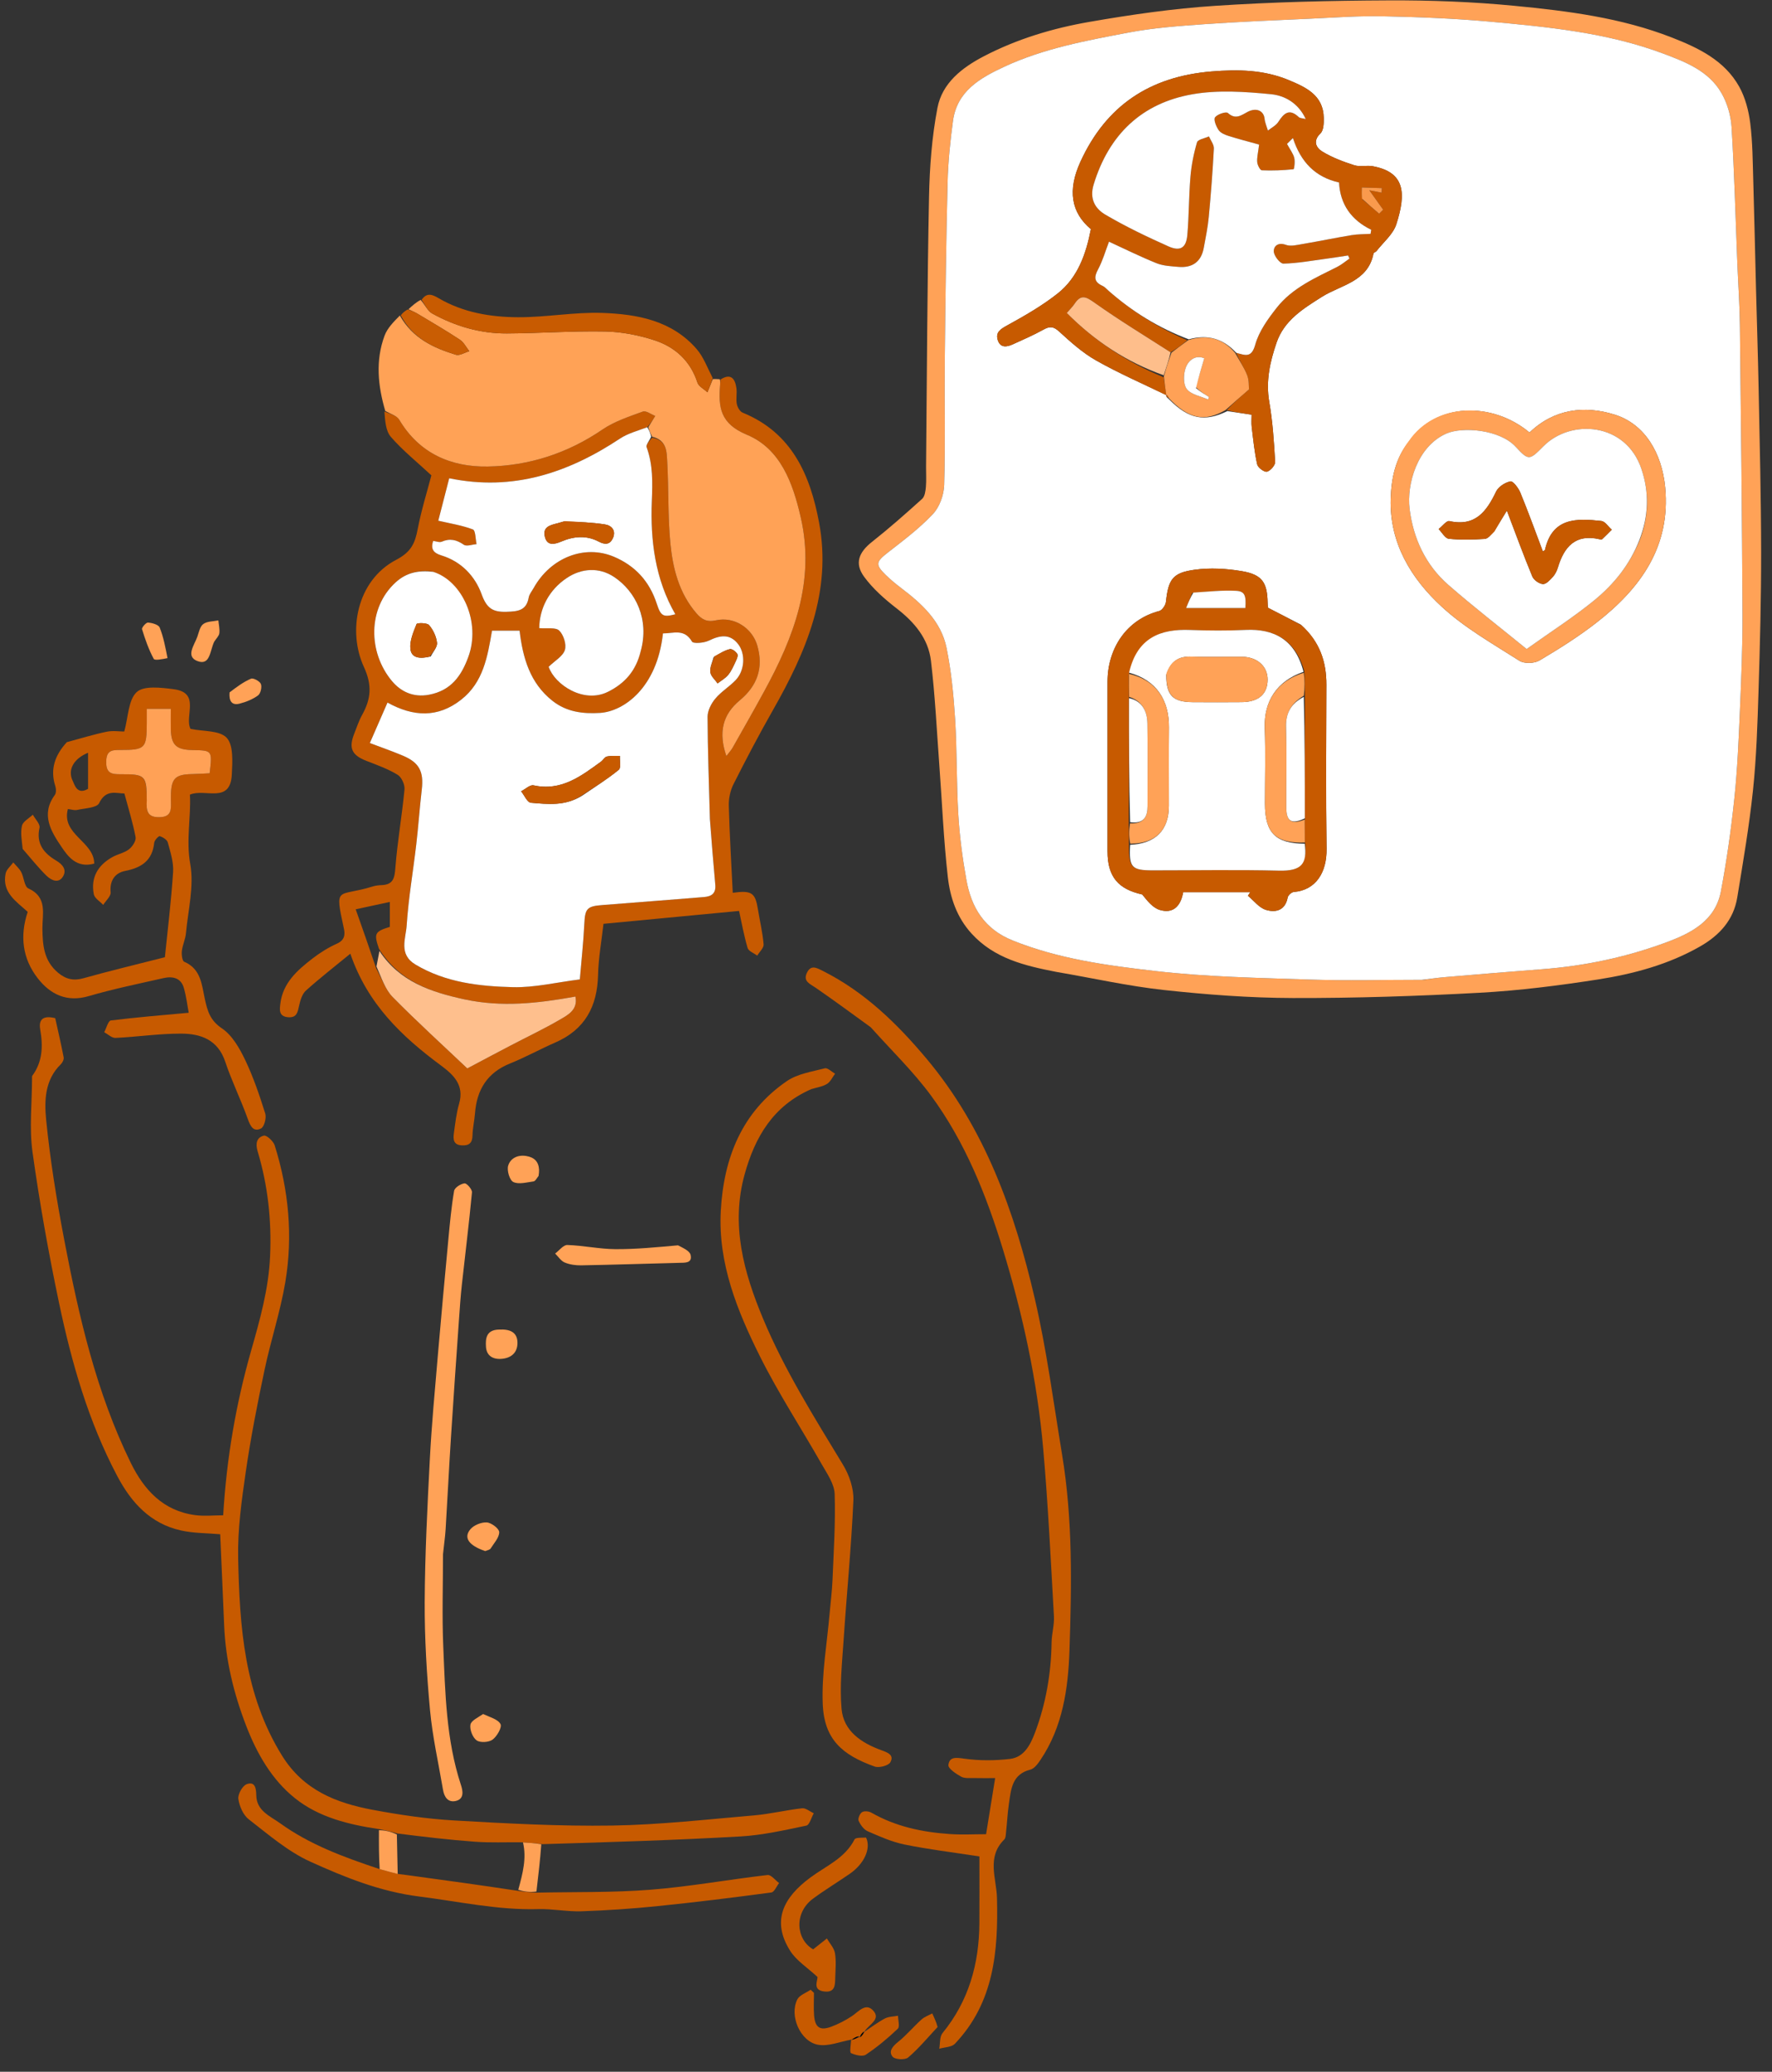 <?xml version="1.0" encoding="UTF-8"?> <svg xmlns="http://www.w3.org/2000/svg" xmlns:xlink="http://www.w3.org/1999/xlink" width="83px" height="97px" viewBox="0 0 83 97" version="1.1"><rect x="0" y="0" width="83" height="97" fill="#333333" stroke="none"/><title>prendre-soin-de-moi-et-de-ma-sante-2</title><g id="Page-1" stroke="none" stroke-width="1" fill="none" fill-rule="evenodd"><g id="prendre-soin-de-moi-et-de-ma-sante-2" transform="translate(0.233, 0.017)" fill-rule="nonzero"><path d="M33.514,17.752 C33.998,17.445 34.196,17.706 34.26,18.152 C34.295,18.397 34.234,18.657 34.28,18.899 C34.308,19.049 34.424,19.251 34.552,19.303 C36.864,20.247 37.715,22.217 38.133,24.452 C38.739,27.691 37.523,30.5 35.974,33.225 C35.325,34.365 34.714,35.528 34.123,36.699 C33.973,36.997 33.895,37.368 33.904,37.703 C33.94,39.061 34.023,40.418 34.089,41.783 C34.981,41.659 35.143,41.781 35.269,42.562 C35.357,43.107 35.488,43.648 35.534,44.197 C35.548,44.363 35.341,44.548 35.235,44.725 C35.08,44.607 34.829,44.518 34.785,44.367 C34.614,43.79 34.508,43.193 34.385,42.633 C32.225,42.838 30.162,43.034 28.034,43.236 C27.943,44.05 27.798,44.838 27.78,45.629 C27.745,47.104 27.167,48.186 25.779,48.792 C25.065,49.104 24.381,49.484 23.659,49.774 C22.593,50.203 22.102,50.997 22.016,52.102 C21.99,52.449 21.907,52.794 21.899,53.141 C21.892,53.494 21.745,53.623 21.404,53.609 C20.998,53.592 20.989,53.318 21.027,53.039 C21.09,52.574 21.144,52.102 21.273,51.653 C21.523,50.787 21.01,50.304 20.422,49.869 C18.598,48.519 16.985,46.999 16.177,44.635 C15.44,45.239 14.745,45.778 14.093,46.365 C13.917,46.524 13.833,46.82 13.777,47.069 C13.709,47.371 13.676,47.639 13.265,47.609 C12.806,47.574 12.867,47.234 12.9,46.964 C13.019,46.001 13.693,45.409 14.399,44.864 C14.753,44.59 15.143,44.348 15.55,44.164 C15.904,44.004 15.94,43.756 15.875,43.458 C15.426,41.396 15.579,42.003 17.218,41.489 C17.354,41.446 17.501,41.429 17.643,41.424 C18.19,41.403 18.25,41.09 18.287,40.605 C18.382,39.38 18.598,38.166 18.714,36.942 C18.735,36.719 18.575,36.369 18.39,36.257 C17.939,35.983 17.431,35.801 16.935,35.609 C16.241,35.34 16.086,35.011 16.367,34.313 C16.481,34.028 16.575,33.73 16.724,33.464 C17.138,32.719 17.214,32.081 16.81,31.205 C16.047,29.548 16.466,27.166 18.322,26.195 C19.024,25.828 19.203,25.423 19.33,24.764 C19.502,23.866 19.778,22.987 19.973,22.238 C19.297,21.61 18.629,21.075 18.076,20.439 C17.827,20.153 17.807,19.668 17.772,19.251 C18.068,19.364 18.357,19.449 18.47,19.639 C19.41,21.22 20.904,21.855 22.613,21.826 C24.541,21.793 26.353,21.209 27.983,20.096 C28.546,19.712 29.229,19.49 29.878,19.252 C30.027,19.198 30.263,19.382 30.459,19.457 C30.35,19.634 30.241,19.811 30.082,19.986 C29.625,20.157 29.177,20.273 28.813,20.514 C26.387,22.119 23.8,22.995 20.808,22.375 C20.632,23.056 20.456,23.74 20.296,24.362 C20.863,24.495 21.412,24.579 21.918,24.772 C22.044,24.82 22.036,25.221 22.089,25.46 C21.886,25.475 21.623,25.578 21.493,25.488 C21.153,25.253 20.843,25.179 20.458,25.345 C20.35,25.391 20.194,25.324 20.058,25.309 C19.926,25.685 20.069,25.875 20.44,25.987 C21.374,26.271 22.02,26.959 22.328,27.812 C22.567,28.472 22.856,28.649 23.502,28.627 C24.029,28.61 24.426,28.57 24.532,27.957 C24.559,27.803 24.679,27.665 24.759,27.521 C25.555,26.088 27.146,25.468 28.522,26.049 C29.529,26.475 30.191,27.21 30.529,28.248 C30.72,28.834 30.829,28.892 31.4,28.743 C30.45,27.096 30.226,25.28 30.298,23.445 C30.333,22.571 30.356,21.745 30.053,20.917 C30.013,20.808 30.189,20.621 30.313,20.474 C31.01,20.594 30.993,21.142 31.019,21.594 C31.091,22.868 31.046,24.152 31.167,25.42 C31.281,26.6 31.574,27.756 32.388,28.698 C32.633,28.981 32.872,29.124 33.302,29.027 C34.165,28.834 35.01,29.4 35.241,30.217 C35.535,31.253 35.238,32.092 34.42,32.77 C33.619,33.434 33.407,34.264 33.789,35.382 C33.907,35.225 34.015,35.111 34.089,34.979 C34.582,34.11 35.076,33.241 35.555,32.364 C36.945,29.821 37.958,27.203 37.276,24.215 C36.907,22.596 36.325,20.992 34.75,20.337 C33.492,19.814 33.413,19.046 33.496,18.002 C33.503,17.919 33.508,17.835 33.514,17.752 M17.519,44.407 C17.273,43.692 17.317,43.597 18.027,43.379 C18.027,43.014 18.027,42.634 18.027,42.211 C17.517,42.321 17.027,42.428 16.428,42.557 C16.756,43.484 17.064,44.357 17.388,45.323 C17.639,45.774 17.807,46.306 18.156,46.661 C19.303,47.826 20.516,48.927 21.654,50.006 C22.407,49.608 23.046,49.267 23.688,48.932 C24.458,48.529 25.246,48.158 25.996,47.72 C26.377,47.498 26.845,47.258 26.72,46.641 C24.966,46.96 23.263,47.15 21.519,46.772 C19.936,46.428 18.483,45.938 17.519,44.407 M33.017,38.268 C32.976,36.692 32.915,35.117 32.91,33.541 C32.909,33.255 33.081,32.922 33.272,32.693 C33.545,32.364 33.933,32.134 34.23,31.821 C34.65,31.378 34.698,30.597 34.339,30.137 C33.948,29.638 33.485,29.727 32.969,29.977 C32.739,30.089 32.241,30.13 32.178,30.021 C31.817,29.399 31.301,29.644 30.819,29.639 C30.545,32.192 28.98,33.291 27.874,33.361 C27.07,33.411 26.314,33.319 25.655,32.804 C24.588,31.97 24.255,30.782 24.104,29.511 C23.649,29.511 23.24,29.511 22.813,29.511 C22.603,30.723 22.41,31.921 21.373,32.739 C20.27,33.608 19.117,33.542 17.917,32.877 C17.631,33.532 17.365,34.142 17.09,34.772 C17.666,34.991 18.168,35.164 18.655,35.371 C19.41,35.692 19.62,36.114 19.523,36.949 C19.424,37.807 19.364,38.669 19.264,39.526 C19.117,40.791 18.897,42.049 18.815,43.317 C18.775,43.93 18.423,44.666 19.235,45.148 C20.649,45.988 22.223,46.163 23.796,46.202 C24.807,46.226 25.824,45.977 26.926,45.839 C27,44.955 27.094,44.101 27.136,43.244 C27.171,42.52 27.259,42.411 27.995,42.356 C29.577,42.238 31.157,42.105 32.738,41.983 C33.104,41.954 33.307,41.808 33.27,41.403 C33.178,40.398 33.101,39.392 33.017,38.268 M29.789,30.412 C30.193,28.975 29.539,27.673 28.539,27.002 C27.822,26.521 26.997,26.592 26.323,27.04 C25.469,27.607 25.038,28.482 25.024,29.392 C25.387,29.425 25.793,29.344 25.961,29.507 C26.165,29.707 26.308,30.154 26.225,30.416 C26.133,30.709 25.76,30.915 25.465,31.202 C25.757,32.049 27.112,32.935 28.238,32.376 C29.047,31.975 29.558,31.383 29.789,30.412 M20.007,26.74 C19.366,26.675 18.803,26.788 18.295,27.253 C16.981,28.457 17.005,30.532 18.127,31.871 C18.537,32.36 19.119,32.65 19.863,32.51 C20.895,32.315 21.378,31.63 21.704,30.737 C22.297,29.119 21.433,27.191 20.007,26.74 Z" id="Shape" fill="#C75A01"></path><path d="M33.481,17.738 C33.508,17.835 33.503,17.919 33.496,18.002 C33.413,19.046 33.492,19.814 34.75,20.337 C36.325,20.992 36.907,22.596 37.276,24.215 C37.958,27.203 36.945,29.821 35.555,32.364 C35.076,33.241 34.582,34.11 34.089,34.979 C34.015,35.111 33.907,35.225 33.789,35.382 C33.407,34.264 33.619,33.434 34.42,32.77 C35.238,32.092 35.535,31.253 35.241,30.217 C35.01,29.4 34.165,28.834 33.302,29.027 C32.872,29.124 32.633,28.981 32.388,28.698 C31.574,27.756 31.281,26.6 31.167,25.42 C31.046,24.152 31.091,22.868 31.019,21.594 C30.993,21.142 31.01,20.594 30.314,20.431 C30.222,20.252 30.176,20.12 30.131,19.989 C30.241,19.811 30.35,19.634 30.459,19.457 C30.263,19.382 30.027,19.198 29.878,19.252 C29.229,19.49 28.546,19.712 27.983,20.096 C26.353,21.209 24.541,21.793 22.613,21.826 C20.904,21.855 19.41,21.22 18.47,19.639 C18.357,19.449 18.068,19.364 17.813,19.225 C17.467,18.045 17.348,16.861 17.78,15.699 C17.911,15.346 18.202,15.053 18.496,14.756 C19.102,15.83 20.077,16.271 21.118,16.592 C21.295,16.646 21.537,16.488 21.749,16.427 C21.605,16.245 21.494,16.012 21.31,15.89 C20.664,15.464 19.994,15.074 19.33,14.676 C19.193,14.594 19.043,14.534 18.899,14.463 C19.072,14.303 19.245,14.143 19.472,14.025 C19.683,14.268 19.8,14.544 20.006,14.658 C21.093,15.26 22.269,15.602 23.515,15.595 C25.048,15.587 26.582,15.472 28.113,15.503 C28.887,15.519 29.684,15.673 30.422,15.914 C31.384,16.228 32.103,16.874 32.434,17.893 C32.494,18.076 32.742,18.199 32.903,18.35 C32.987,18.144 33.071,17.938 33.155,17.731 C33.253,17.729 33.35,17.727 33.481,17.738 Z" id="Path" fill="#FFA256"></path><path d="M49.246,45.487 C47.747,45.196 46.339,44.856 45.278,43.696 C44.581,42.933 44.272,42.009 44.163,41.048 C43.966,39.314 43.895,37.566 43.766,35.824 C43.645,34.186 43.567,32.541 43.371,30.911 C43.246,29.875 42.595,29.11 41.767,28.47 C41.208,28.037 40.654,27.551 40.241,26.985 C39.781,26.356 39.997,25.839 40.61,25.354 C41.419,24.715 42.194,24.031 42.96,23.339 C43.085,23.226 43.118,22.977 43.135,22.785 C43.163,22.475 43.14,22.161 43.143,21.849 C43.184,17.63 43.198,13.41 43.283,9.192 C43.311,7.802 43.416,6.395 43.677,5.033 C43.899,3.871 44.825,3.151 45.849,2.618 C47.406,1.807 49.08,1.305 50.793,1.008 C52.741,0.669 54.709,0.386 56.68,0.256 C59.384,0.078 62.099,0.012 64.81,0.001 C66.77,-0.008 68.739,0.066 70.69,0.254 C73.195,0.495 75.703,0.813 78.074,1.739 C79.321,2.225 80.54,2.809 81.228,4.036 C81.514,4.547 81.674,5.164 81.748,5.751 C81.861,6.65 81.862,7.563 81.89,8.471 C81.94,10.149 81.974,11.827 82.018,13.505 C82.058,15.058 82.11,16.611 82.14,18.165 C82.19,20.717 82.255,23.27 82.258,25.823 C82.26,28.001 82.204,30.179 82.135,32.357 C82.087,33.902 82.037,35.451 81.876,36.987 C81.7,38.666 81.413,40.333 81.14,42 C80.967,43.057 80.31,43.775 79.397,44.296 C77.912,45.144 76.285,45.58 74.624,45.84 C72.788,46.126 70.935,46.362 69.081,46.463 C66.166,46.622 63.244,46.717 60.326,46.71 C58.312,46.705 56.29,46.553 54.286,46.335 C52.613,46.153 50.961,45.78 49.246,45.487 M66.433,45.858 C66.757,45.816 67.081,45.762 67.406,45.735 C68.941,45.606 70.476,45.477 72.011,45.36 C74.008,45.209 75.951,44.796 77.826,44.1 C78.995,43.666 80.114,43.089 80.374,41.714 C80.646,40.274 80.851,38.818 81.004,37.36 C81.147,36.01 81.203,34.649 81.262,33.291 C81.326,31.78 81.391,30.267 81.385,28.756 C81.364,24.244 81.314,19.733 81.263,15.221 C81.252,14.251 81.182,13.281 81.143,12.311 C81.058,10.183 81.003,8.054 80.873,5.929 C80.84,5.385 80.667,4.8 80.394,4.33 C79.799,3.302 78.714,2.882 77.673,2.492 C75.054,1.512 72.291,1.245 69.535,0.995 C67.872,0.845 66.198,0.78 64.528,0.745 C63.393,0.722 62.254,0.807 61.118,0.859 C59.469,0.935 57.819,0.999 56.173,1.116 C54.99,1.2 53.798,1.286 52.635,1.506 C50.65,1.883 48.651,2.248 46.797,3.112 C45.668,3.639 44.593,4.249 44.404,5.646 C44.275,6.6 44.176,7.565 44.152,8.527 C44.083,11.288 44.048,14.05 44.021,16.812 C44.002,18.77 44.05,20.729 43.993,22.686 C43.979,23.152 43.779,23.717 43.465,24.05 C42.833,24.722 42.081,25.287 41.348,25.857 C40.798,26.285 40.757,26.417 41.256,26.903 C41.475,27.116 41.712,27.314 41.956,27.499 C42.934,28.239 43.847,29.063 44.102,30.312 C44.325,31.41 44.435,32.537 44.505,33.657 C44.597,35.145 44.565,36.641 44.655,38.129 C44.716,39.145 44.85,40.163 45.03,41.166 C45.261,42.465 45.866,43.478 47.193,44.013 C49.351,44.883 51.631,45.188 53.898,45.448 C56.291,45.724 58.714,45.766 61.126,45.847 C62.853,45.904 64.583,45.858 66.433,45.858 Z" id="Shape" fill="#FFA257"></path><path d="M17.514,85.62 C16.103,85.411 14.702,85.071 13.583,84.175 C12.5,83.309 11.802,82.09 11.301,80.793 C10.715,79.277 10.332,77.711 10.266,76.077 C10.208,74.651 10.142,73.225 10.081,71.816 C9.473,71.762 8.843,71.772 8.244,71.639 C6.818,71.322 5.922,70.344 5.262,69.097 C3.909,66.541 3.122,63.789 2.532,60.984 C2.041,58.644 1.618,56.285 1.289,53.917 C1.133,52.789 1.266,51.621 1.268,50.471 C1.268,50.43 1.26,50.377 1.281,50.349 C1.764,49.687 1.787,48.957 1.65,48.183 C1.556,47.653 1.859,47.528 2.354,47.654 C2.488,48.26 2.631,48.872 2.749,49.488 C2.767,49.585 2.695,49.734 2.617,49.81 C1.865,50.537 1.84,51.518 1.928,52.404 C2.115,54.296 2.422,56.18 2.779,58.048 C3.462,61.625 4.274,65.171 5.891,68.471 C6.517,69.747 7.411,70.719 8.904,70.92 C9.335,70.978 9.78,70.929 10.221,70.929 C10.382,68.226 10.823,65.707 11.525,63.238 C11.94,61.778 12.351,60.338 12.418,58.795 C12.492,57.115 12.315,55.49 11.836,53.893 C11.723,53.514 11.792,53.238 12.125,53.153 C12.254,53.12 12.572,53.413 12.634,53.61 C13.29,55.703 13.494,57.852 13.131,60.013 C12.899,61.396 12.449,62.742 12.159,64.118 C11.825,65.697 11.513,67.283 11.281,68.879 C11.087,70.221 10.894,71.583 10.922,72.932 C10.989,76.14 11.203,79.323 12.979,82.184 C13.982,83.799 15.509,84.396 17.213,84.716 C18.48,84.954 19.766,85.143 21.051,85.217 C23.511,85.357 25.978,85.493 28.44,85.455 C30.661,85.421 32.879,85.167 35.096,84.978 C35.848,84.913 36.588,84.729 37.339,84.646 C37.51,84.627 37.701,84.797 37.883,84.881 C37.769,85.081 37.685,85.427 37.536,85.458 C36.515,85.67 35.486,85.906 34.45,85.965 C31.393,86.138 28.332,86.233 25.179,86.326 C24.812,86.277 24.538,86.261 24.206,86.24 C23.44,86.231 22.73,86.265 22.025,86.213 C20.818,86.125 19.615,85.983 18.381,85.826 C18.073,85.733 17.793,85.676 17.514,85.62 Z" id="Path" fill="#C75A00"></path><path d="M2.897,34.731 C3.548,34.557 4.148,34.37 4.759,34.243 C5.056,34.182 5.375,34.233 5.588,34.233 C5.777,33.553 5.774,32.752 6.171,32.386 C6.508,32.075 7.319,32.177 7.9,32.251 C9.184,32.415 8.389,33.521 8.692,34.11 C9.274,34.232 10.054,34.171 10.386,34.527 C10.709,34.875 10.653,35.653 10.626,36.235 C10.561,37.642 9.378,36.883 8.662,37.188 C8.721,38.246 8.474,39.302 8.678,40.435 C8.865,41.47 8.577,42.594 8.477,43.677 C8.451,43.958 8.317,44.228 8.285,44.509 C8.266,44.677 8.302,44.973 8.396,45.013 C9.183,45.344 9.22,46.104 9.36,46.749 C9.486,47.326 9.608,47.759 10.164,48.133 C10.641,48.453 10.983,49.054 11.245,49.599 C11.632,50.405 11.922,51.263 12.191,52.119 C12.255,52.322 12.143,52.744 11.991,52.819 C11.637,52.995 11.495,52.713 11.373,52.371 C11.05,51.467 10.62,50.6 10.316,49.69 C9.973,48.66 9.167,48.379 8.252,48.377 C7.227,48.374 6.202,48.529 5.175,48.578 C5.004,48.586 4.825,48.405 4.649,48.311 C4.751,48.12 4.834,47.777 4.959,47.761 C6.157,47.611 7.362,47.515 8.606,47.4 C8.545,47.08 8.497,46.64 8.373,46.223 C8.237,45.764 7.846,45.683 7.434,45.776 C6.261,46.042 5.079,46.283 3.925,46.62 C2.89,46.923 2.12,46.537 1.533,45.783 C0.821,44.868 0.687,43.806 1.065,42.677 C0.545,42.196 -0.153,41.778 0.03,40.88 C0.069,40.691 0.265,40.534 0.389,40.362 C0.515,40.511 0.671,40.645 0.76,40.813 C0.892,41.063 0.907,41.493 1.093,41.577 C2.007,41.99 1.747,42.781 1.754,43.457 C1.762,44.248 1.824,44.975 2.49,45.529 C2.858,45.834 3.214,45.915 3.684,45.782 C4.881,45.445 6.091,45.157 7.49,44.8 C7.614,43.57 7.785,42.192 7.875,40.808 C7.904,40.354 7.748,39.88 7.627,39.428 C7.593,39.299 7.396,39.178 7.249,39.132 C7.196,39.116 7.002,39.324 6.99,39.443 C6.902,40.274 6.401,40.609 5.628,40.76 C5.159,40.852 4.897,41.203 4.949,41.761 C4.966,41.945 4.724,42.153 4.601,42.35 C4.449,42.185 4.197,42.039 4.161,41.852 C4.013,41.093 4.329,40.502 5.039,40.107 C5.288,39.969 5.593,39.916 5.811,39.745 C5.972,39.62 6.149,39.347 6.118,39.177 C5.992,38.51 5.787,37.858 5.593,37.132 C5.226,37.139 4.736,36.912 4.41,37.587 C4.303,37.809 3.74,37.823 3.379,37.904 C3.251,37.933 3.105,37.88 2.947,37.861 C2.627,39.061 4.174,39.371 4.181,40.417 C3.356,40.642 2.955,40.089 2.646,39.632 C2.16,38.913 1.665,38.117 2.333,37.206 C2.404,37.11 2.399,36.915 2.358,36.789 C2.103,36.001 2.34,35.341 2.897,34.731 M6.642,37.53 C6.609,37.953 6.672,38.251 7.226,38.244 C7.809,38.238 7.783,37.88 7.774,37.49 C7.772,37.407 7.773,37.324 7.774,37.24 C7.781,36.434 7.971,36.24 8.755,36.226 C9.037,36.221 9.319,36.2 9.587,36.188 C9.714,35.118 9.714,35.118 8.788,35.101 C8.013,35.087 7.78,34.86 7.768,34.1 C7.764,33.795 7.768,33.489 7.768,33.17 C7.348,33.17 7.014,33.17 6.642,33.17 C6.642,33.439 6.642,33.646 6.642,33.852 C6.638,35.019 6.57,35.098 5.407,35.096 C5.014,35.096 4.751,35.108 4.742,35.641 C4.733,36.196 4.993,36.236 5.425,36.233 C6.581,36.226 6.639,36.296 6.642,37.53 M3.892,36.915 C3.892,36.364 3.892,35.814 3.892,35.227 C3.214,35.504 2.916,36.032 3.179,36.556 C3.26,36.718 3.375,37.219 3.892,36.915 Z" id="Shape" fill="#C75A00"></path><path d="M40.552,48.079 C39.672,47.44 38.831,46.822 37.973,46.229 C37.713,46.05 37.372,45.935 37.56,45.535 C37.748,45.133 38.022,45.297 38.321,45.448 C40.26,46.424 41.778,47.899 43.151,49.533 C45.899,52.803 47.291,56.712 48.236,60.784 C48.795,63.19 49.113,65.654 49.516,68.095 C50.019,71.138 49.963,74.213 49.86,77.274 C49.8,79.041 49.545,80.833 48.507,82.374 C48.384,82.558 48.216,82.79 48.027,82.837 C47.171,83.053 47.125,83.748 47.027,84.414 C46.961,84.861 46.939,85.315 46.89,85.764 C46.877,85.883 46.877,86.039 46.805,86.11 C45.969,86.932 46.442,87.931 46.465,88.842 C46.528,91.34 46.33,93.742 44.494,95.671 C44.339,95.834 44.01,95.831 43.761,95.904 C43.808,95.656 43.774,95.342 43.915,95.17 C45.144,93.669 45.629,91.928 45.641,90.026 C45.648,88.954 45.642,87.882 45.642,86.901 C44.347,86.701 43.23,86.567 42.132,86.342 C41.538,86.22 40.967,85.966 40.408,85.721 C40.225,85.641 40.07,85.422 39.984,85.23 C39.941,85.132 40.04,84.896 40.144,84.828 C40.245,84.762 40.462,84.782 40.58,84.85 C41.726,85.507 42.979,85.767 44.274,85.854 C44.833,85.891 45.396,85.86 45.955,85.86 C46.099,84.973 46.232,84.148 46.38,83.233 C46.045,83.233 45.722,83.239 45.399,83.231 C45.193,83.225 44.955,83.258 44.791,83.168 C44.55,83.035 44.172,82.785 44.19,82.623 C44.236,82.216 44.561,82.271 44.945,82.325 C45.645,82.422 46.375,82.418 47.077,82.335 C47.748,82.255 48.041,81.648 48.249,81.096 C48.758,79.743 49.001,78.332 49.023,76.882 C49.029,76.472 49.156,76.06 49.133,75.654 C48.985,73.038 48.86,70.419 48.63,67.809 C48.352,64.641 47.677,61.539 46.75,58.5 C45.97,55.944 44.977,53.459 43.384,51.29 C42.551,50.156 41.524,49.165 40.552,48.079 Z" id="Path" fill="#C75A00"></path><path d="M37.773,50.974 C35.981,51.752 35.129,53.222 34.647,54.96 C33.989,57.329 34.597,59.54 35.508,61.721 C36.517,64.136 37.903,66.335 39.252,68.561 C39.545,69.044 39.763,69.677 39.739,70.228 C39.644,72.409 39.427,74.584 39.282,76.763 C39.21,77.836 39.092,78.922 39.185,79.986 C39.276,81.033 40.11,81.583 41.038,81.923 C41.343,82.034 41.659,82.148 41.473,82.488 C41.385,82.65 40.944,82.766 40.738,82.693 C39.219,82.15 38.367,81.425 38.303,79.748 C38.25,78.34 38.507,76.92 38.628,75.505 C38.672,74.992 38.74,74.48 38.761,73.966 C38.816,72.62 38.906,71.271 38.862,69.927 C38.846,69.462 38.513,68.989 38.265,68.554 C37.304,66.862 36.232,65.228 35.364,63.49 C34.3,61.358 33.394,59.131 33.529,56.674 C33.664,54.209 34.509,52.044 36.629,50.596 C37.126,50.257 37.797,50.158 38.402,50.001 C38.531,49.967 38.72,50.163 38.882,50.253 C38.76,50.415 38.67,50.626 38.51,50.728 C38.31,50.854 38.054,50.891 37.773,50.974 Z" id="Path" fill="#C75A00"></path><path d="M20.517,72.752 C20.517,74.229 20.468,75.647 20.529,77.061 C20.622,79.244 20.662,81.438 21.356,83.55 C21.444,83.817 21.53,84.212 21.108,84.306 C20.749,84.385 20.574,84.115 20.518,83.783 C20.308,82.543 20.026,81.309 19.91,80.059 C19.754,78.376 19.653,76.681 19.66,74.992 C19.671,72.76 19.785,70.527 19.901,68.298 C19.984,66.698 20.134,65.101 20.27,63.505 C20.427,61.666 20.597,59.828 20.77,57.991 C20.841,57.238 20.91,56.482 21.038,55.738 C21.064,55.588 21.348,55.405 21.527,55.388 C21.634,55.378 21.887,55.672 21.874,55.81 C21.738,57.254 21.558,58.694 21.4,60.136 C21.342,60.666 21.305,61.2 21.268,61.732 C21.141,63.559 21.01,65.385 20.894,67.212 C20.8,68.672 20.729,70.133 20.639,71.594 C20.617,71.961 20.559,72.326 20.517,72.752 Z" id="Path" fill="#FFA257"></path><path d="M24.895,88.596 C26.677,88.558 28.466,88.599 30.24,88.459 C32.074,88.315 33.892,87.982 35.721,87.77 C35.884,87.751 36.08,88.015 36.26,88.147 C36.14,88.3 36.035,88.57 35.897,88.588 C34.13,88.824 32.359,89.045 30.585,89.225 C29.397,89.347 28.203,89.428 27.009,89.469 C26.332,89.492 25.65,89.348 24.972,89.367 C23.084,89.42 21.255,89.01 19.4,88.777 C17.573,88.547 15.914,87.877 14.289,87.139 C13.247,86.665 12.339,85.875 11.419,85.164 C11.158,84.962 10.981,84.551 10.932,84.211 C10.9,83.994 11.121,83.594 11.32,83.519 C11.714,83.371 11.766,83.714 11.771,84.04 C11.783,84.767 12.417,85.009 12.879,85.342 C14.253,86.334 15.826,86.92 17.507,87.48 C17.86,87.584 18.127,87.652 18.447,87.726 C18.619,87.746 18.74,87.762 18.861,87.778 C20.572,88.012 22.283,88.245 24.033,88.512 C24.346,88.562 24.62,88.579 24.895,88.596 Z" id="Path" fill="#C75A00"></path><path d="M33.15,17.684 C33.071,17.938 32.987,18.144 32.903,18.35 C32.742,18.199 32.494,18.076 32.434,17.893 C32.103,16.874 31.384,16.228 30.422,15.914 C29.684,15.673 28.887,15.519 28.113,15.503 C26.582,15.472 25.048,15.587 23.515,15.595 C22.269,15.602 21.093,15.26 20.006,14.658 C19.8,14.544 19.683,14.268 19.515,14.022 C19.76,13.663 20.019,13.773 20.307,13.942 C21.456,14.615 22.738,14.83 24.032,14.836 C25.349,14.842 26.671,14.588 27.984,14.634 C29.616,14.692 31.237,14.987 32.395,16.322 C32.719,16.695 32.898,17.195 33.15,17.684 Z" id="Path" fill="#C85B01"></path><path d="M40.333,86.018 C40.577,86.532 40.242,87.247 39.577,87.709 C39.007,88.104 38.41,88.462 37.853,88.874 C36.937,89.55 37.056,90.79 37.854,91.251 C38.091,91.063 38.294,90.903 38.498,90.742 C38.629,90.969 38.833,91.184 38.876,91.427 C38.94,91.794 38.901,92.182 38.89,92.56 C38.881,92.891 38.899,93.275 38.396,93.226 C37.813,93.17 38.064,92.739 38.059,92.545 C37.588,92.106 37.074,91.785 36.781,91.324 C35.892,89.92 36.454,88.829 37.723,87.889 C38.46,87.343 39.343,86.99 39.793,86.104 C39.842,86.009 40.117,86.029 40.333,86.018 Z" id="Path" fill="#C75A00"></path><path d="M31.525,58.289 C31.757,58.412 32.072,58.545 32.115,58.738 C32.205,59.134 31.847,59.102 31.575,59.109 C30.048,59.148 28.521,59.198 26.993,59.226 C26.734,59.231 26.455,59.192 26.219,59.094 C26.042,59.02 25.917,58.818 25.769,58.674 C25.96,58.533 26.155,58.267 26.34,58.273 C27.091,58.297 27.838,58.463 28.587,58.468 C29.553,58.475 30.519,58.378 31.525,58.289 Z" id="Path" fill="#FFA257"></path><path d="M39.648,95.477 C39.125,95.568 38.576,95.806 38.085,95.718 C37.246,95.567 36.728,94.348 37.114,93.594 C37.219,93.39 37.524,93.29 37.737,93.142 C37.789,93.191 37.841,93.239 37.893,93.288 C37.893,93.638 37.872,93.989 37.898,94.337 C37.941,94.91 38.173,95.071 38.701,94.874 C39.041,94.747 39.371,94.576 39.673,94.375 C39.991,94.162 40.318,93.73 40.672,94.124 C41.03,94.521 40.496,94.751 40.278,95.067 C40.264,95.106 40.27,95.102 40.22,95.107 C40.119,95.196 40.067,95.28 40.017,95.362 C40.019,95.36 40.025,95.357 39.991,95.319 C39.85,95.349 39.742,95.418 39.639,95.485 C39.642,95.482 39.648,95.477 39.648,95.477 Z" id="Path" fill="#C75A00"></path><path d="M0.829,39.729 C0.789,39.337 0.718,38.971 0.797,38.641 C0.846,38.44 1.128,38.296 1.305,38.127 C1.417,38.333 1.657,38.568 1.618,38.739 C1.447,39.495 1.84,39.945 2.398,40.275 C2.729,40.471 2.892,40.721 2.722,41.013 C2.515,41.37 2.162,41.196 1.946,40.985 C1.558,40.606 1.22,40.177 0.829,39.729 Z" id="Path" fill="#C75A00"></path><path d="M18.858,14.472 C19.043,14.534 19.193,14.594 19.33,14.676 C19.994,15.074 20.664,15.464 21.31,15.89 C21.494,16.012 21.605,16.245 21.749,16.427 C21.537,16.488 21.295,16.646 21.118,16.592 C20.077,16.271 19.102,15.83 18.541,14.749 C18.613,14.64 18.715,14.561 18.858,14.472 Z" id="Path" fill="#C95D03"></path><path d="M40.261,95.107 C40.575,94.898 40.88,94.665 41.215,94.488 C41.393,94.395 41.623,94.4 41.83,94.36 C41.832,94.568 41.922,94.87 41.819,94.968 C41.354,95.411 40.855,95.827 40.321,96.183 C40.167,96.286 39.836,96.203 39.629,96.11 C39.558,96.078 39.616,95.757 39.631,95.523 C39.648,95.477 39.642,95.482 39.683,95.483 C39.825,95.441 39.925,95.399 40.025,95.357 C40.025,95.357 40.019,95.36 40.066,95.357 C40.165,95.27 40.218,95.186 40.27,95.102 C40.27,95.102 40.264,95.106 40.261,95.107 Z" id="Path" fill="#C75900"></path><path d="M43.684,94.886 C43.211,95.394 42.794,95.897 42.304,96.315 C42.162,96.437 41.693,96.413 41.58,96.281 C41.372,96.037 41.57,95.795 41.829,95.588 C42.224,95.272 42.553,94.875 42.93,94.535 C43.069,94.408 43.264,94.343 43.433,94.25 C43.526,94.449 43.619,94.649 43.684,94.886 Z" id="Path" fill="#C75A00"></path><path d="M24.894,88.545 C24.62,88.579 24.346,88.562 24.043,88.462 C24.255,87.686 24.438,86.986 24.264,86.244 C24.538,86.261 24.812,86.277 25.121,86.329 C25.069,87.074 24.981,87.784 24.894,88.545 Z" id="Path" fill="#FEA156"></path><path d="M24.994,55.038 C24.903,55.159 24.837,55.287 24.756,55.297 C24.438,55.339 24.067,55.446 23.812,55.325 C23.638,55.243 23.502,54.785 23.569,54.561 C23.669,54.223 24.005,54.039 24.413,54.106 C24.783,54.166 24.994,54.361 25.016,54.742 C25.02,54.824 25.013,54.908 24.994,55.038 Z" id="Path" fill="#FFA257"></path><path d="M9.799,30.031 C9.598,30.443 9.618,31.16 9.019,30.936 C8.443,30.721 8.875,30.183 9.011,29.792 C9.084,29.582 9.134,29.311 9.29,29.199 C9.471,29.068 9.755,29.08 9.994,29.03 C10.014,29.231 10.065,29.435 10.041,29.631 C10.026,29.757 9.9,29.869 9.799,30.031 Z" id="Path" fill="#FFA257"></path><path d="M23.153,62.233 C23.644,62.208 23.995,62.35 24.005,62.836 C24.015,63.308 23.718,63.572 23.246,63.605 C22.846,63.633 22.557,63.452 22.53,63.045 C22.504,62.656 22.537,62.24 23.153,62.233 Z" id="Path" fill="#FFA257"></path><path d="M22.396,80.233 C22.716,80.384 23.093,80.478 23.211,80.706 C23.288,80.856 23.047,81.277 22.84,81.431 C22.666,81.561 22.26,81.586 22.093,81.467 C21.905,81.333 21.764,80.969 21.801,80.736 C21.831,80.544 22.152,80.399 22.396,80.233 Z" id="Path" fill="#FFA257"></path><path d="M18.395,87.721 C18.127,87.652 17.86,87.584 17.551,87.495 C17.512,86.891 17.514,86.308 17.516,85.672 C17.793,85.676 18.073,85.733 18.356,85.873 C18.371,86.545 18.383,87.133 18.395,87.721 Z" id="Path" fill="#FEA156"></path><path d="M22.493,72.604 C21.728,72.344 21.473,71.984 21.791,71.592 C21.952,71.393 22.309,71.247 22.566,71.262 C22.782,71.274 23.15,71.555 23.15,71.718 C23.152,71.973 22.906,72.233 22.75,72.481 C22.712,72.541 22.612,72.562 22.493,72.604 Z" id="Path" fill="#FFA257"></path><path d="M7.614,30.796 C7.376,30.843 7.015,30.92 6.967,30.829 C6.732,30.393 6.566,29.917 6.42,29.442 C6.397,29.367 6.609,29.124 6.699,29.131 C6.893,29.146 7.191,29.228 7.246,29.363 C7.424,29.806 7.513,30.284 7.614,30.796 Z" id="Path" fill="#FFA257"></path><path d="M10.52,32.401 C10.854,32.147 11.171,31.908 11.525,31.759 C11.635,31.714 11.937,31.878 11.988,32.009 C12.044,32.155 11.973,32.455 11.853,32.543 C11.601,32.726 11.29,32.852 10.984,32.929 C10.619,33.021 10.485,32.795 10.52,32.401 Z" id="Path" fill="#FFA257"></path><path d="M33.018,38.327 C33.101,39.392 33.178,40.398 33.27,41.403 C33.307,41.808 33.104,41.954 32.738,41.983 C31.157,42.105 29.577,42.238 27.995,42.356 C27.259,42.411 27.171,42.52 27.136,43.244 C27.094,44.101 27,44.955 26.926,45.839 C25.824,45.977 24.807,46.226 23.796,46.202 C22.223,46.163 20.649,45.988 19.235,45.148 C18.423,44.666 18.775,43.93 18.815,43.317 C18.897,42.049 19.117,40.791 19.264,39.526 C19.364,38.669 19.424,37.807 19.523,36.949 C19.62,36.114 19.41,35.692 18.655,35.371 C18.168,35.164 17.666,34.991 17.09,34.772 C17.365,34.142 17.631,33.532 17.917,32.877 C19.117,33.542 20.27,33.608 21.373,32.739 C22.41,31.921 22.603,30.723 22.813,29.511 C23.24,29.511 23.649,29.511 24.104,29.511 C24.255,30.782 24.588,31.97 25.655,32.804 C26.314,33.319 27.07,33.411 27.874,33.361 C28.98,33.291 30.545,32.192 30.819,29.639 C31.301,29.644 31.817,29.399 32.178,30.021 C32.241,30.13 32.739,30.089 32.969,29.977 C33.485,29.727 33.948,29.638 34.339,30.137 C34.698,30.597 34.65,31.378 34.23,31.821 C33.933,32.134 33.545,32.364 33.272,32.693 C33.081,32.922 32.909,33.255 32.91,33.541 C32.915,35.117 32.976,36.692 33.018,38.327 M27.054,37.224 C27.624,36.831 28.213,36.463 28.748,36.027 C28.865,35.932 28.79,35.599 28.803,35.375 C28.599,35.381 28.388,35.36 28.192,35.404 C28.087,35.427 28.015,35.572 27.916,35.644 C26.976,36.329 26.051,37.037 24.758,36.753 C24.592,36.717 24.371,36.932 24.176,37.031 C24.326,37.218 24.465,37.553 24.63,37.567 C25.421,37.633 26.238,37.738 27.054,37.224 M33.193,30.751 C33.135,30.986 33.011,31.228 33.038,31.453 C33.06,31.64 33.259,31.805 33.379,31.98 C33.548,31.848 33.746,31.739 33.878,31.577 C34.025,31.397 34.121,31.173 34.221,30.959 C34.274,30.848 34.349,30.682 34.304,30.606 C34.239,30.493 34.055,30.353 33.955,30.375 C33.714,30.43 33.493,30.571 33.193,30.751 Z" id="Shape" fill="#FFFFFF"></path><path d="M30.082,19.986 C30.176,20.12 30.222,20.252 30.266,20.426 C30.189,20.621 30.013,20.808 30.053,20.917 C30.356,21.745 30.333,22.571 30.298,23.445 C30.226,25.28 30.45,27.096 31.4,28.743 C30.829,28.892 30.72,28.834 30.529,28.248 C30.191,27.21 29.529,26.475 28.522,26.049 C27.146,25.468 25.555,26.088 24.759,27.521 C24.679,27.665 24.559,27.803 24.532,27.957 C24.426,28.57 24.029,28.61 23.502,28.627 C22.856,28.649 22.567,28.472 22.328,27.812 C22.02,26.959 21.374,26.271 20.44,25.987 C20.069,25.875 19.926,25.685 20.058,25.309 C20.194,25.324 20.35,25.391 20.458,25.345 C20.843,25.179 21.153,25.253 21.493,25.488 C21.623,25.578 21.886,25.475 22.089,25.46 C22.036,25.221 22.044,24.82 21.918,24.772 C21.412,24.579 20.863,24.495 20.296,24.362 C20.456,23.74 20.632,23.056 20.808,22.375 C23.8,22.995 26.387,22.119 28.813,20.514 C29.177,20.273 29.625,20.157 30.082,19.986 M26.17,24.4 C26.073,24.427 25.977,24.457 25.88,24.483 C25.556,24.567 25.184,24.638 25.284,25.095 C25.39,25.575 25.765,25.46 26.061,25.336 C26.658,25.085 27.245,25.04 27.821,25.345 C28.118,25.503 28.344,25.474 28.476,25.176 C28.632,24.825 28.416,24.585 28.106,24.537 C27.502,24.443 26.886,24.419 26.17,24.4 Z" id="Shape" fill="#FFFFFF"></path><path d="M29.779,30.464 C29.558,31.383 29.047,31.975 28.238,32.376 C27.112,32.935 25.757,32.049 25.465,31.202 C25.76,30.915 26.133,30.709 26.225,30.416 C26.308,30.154 26.165,29.707 25.961,29.507 C25.793,29.344 25.387,29.425 25.024,29.392 C25.038,28.482 25.469,27.607 26.323,27.04 C26.997,26.592 27.822,26.521 28.539,27.002 C29.539,27.673 30.193,28.975 29.779,30.464 Z" id="Path" fill="#FFFFFF"></path><path d="M20.057,26.755 C21.433,27.191 22.297,29.119 21.704,30.737 C21.378,31.63 20.895,32.315 19.863,32.51 C19.119,32.65 18.537,32.36 18.127,31.871 C17.005,30.532 16.981,28.457 18.295,27.253 C18.803,26.788 19.366,26.675 20.057,26.755 M19.944,30.717 C20.049,30.503 20.257,30.279 20.236,30.079 C20.205,29.787 20.057,29.473 19.864,29.249 C19.768,29.137 19.303,29.14 19.279,29.201 C19.13,29.572 18.951,29.985 18.99,30.363 C19.037,30.812 19.46,30.835 19.944,30.717 Z" id="Shape" fill="#FFFFFF"></path><path d="M17.54,44.508 C18.483,45.938 19.936,46.428 21.519,46.772 C23.263,47.15 24.966,46.96 26.72,46.641 C26.845,47.258 26.377,47.498 25.996,47.72 C25.246,48.158 24.458,48.529 23.688,48.932 C23.046,49.267 22.407,49.608 21.654,50.006 C20.516,48.927 19.303,47.826 18.156,46.661 C17.807,46.306 17.639,45.774 17.401,45.234 C17.456,44.932 17.498,44.72 17.54,44.508 Z" id="Path" fill="#FEBF8D"></path><path d="M66.373,45.858 C64.583,45.858 62.853,45.904 61.126,45.847 C58.714,45.766 56.291,45.724 53.898,45.448 C51.631,45.188 49.351,44.883 47.193,44.013 C45.866,43.478 45.261,42.465 45.03,41.166 C44.85,40.163 44.716,39.145 44.655,38.129 C44.565,36.641 44.597,35.145 44.505,33.657 C44.435,32.537 44.325,31.41 44.102,30.312 C43.847,29.063 42.934,28.239 41.956,27.499 C41.712,27.314 41.475,27.116 41.256,26.903 C40.757,26.417 40.798,26.285 41.348,25.857 C42.081,25.287 42.833,24.722 43.465,24.05 C43.779,23.717 43.979,23.152 43.993,22.686 C44.05,20.729 44.002,18.77 44.021,16.812 C44.048,14.05 44.083,11.288 44.152,8.527 C44.176,7.565 44.275,6.6 44.404,5.646 C44.593,4.249 45.668,3.639 46.797,3.112 C48.651,2.248 50.65,1.883 52.635,1.506 C53.798,1.286 54.99,1.2 56.173,1.116 C57.819,0.999 59.469,0.935 61.118,0.859 C62.254,0.807 63.393,0.722 64.528,0.745 C66.198,0.78 67.872,0.845 69.535,0.995 C72.291,1.245 75.054,1.512 77.673,2.492 C78.714,2.882 79.799,3.302 80.394,4.33 C80.667,4.8 80.84,5.385 80.873,5.929 C81.003,8.054 81.058,10.183 81.143,12.311 C81.182,13.281 81.252,14.251 81.263,15.221 C81.314,19.733 81.364,24.244 81.385,28.756 C81.391,30.267 81.326,31.78 81.262,33.291 C81.203,34.649 81.147,36.01 81.004,37.36 C80.851,38.818 80.646,40.274 80.374,41.714 C80.114,43.089 78.995,43.666 77.826,44.1 C75.951,44.796 74.008,45.209 72.011,45.36 C70.476,45.477 68.941,45.606 67.406,45.735 C67.081,45.762 66.757,45.816 66.373,45.858 M54.396,18.54 C54.415,18.582 54.447,18.605 54.532,18.687 C55.449,19.605 56.186,19.754 57.256,19.231 C57.618,19.284 57.979,19.337 58.392,19.398 C58.392,19.603 58.374,19.789 58.396,19.969 C58.467,20.557 58.525,21.149 58.653,21.726 C58.687,21.877 58.986,22.098 59.109,22.068 C59.272,22.028 59.503,21.765 59.494,21.609 C59.44,20.668 59.379,19.721 59.218,18.793 C59.05,17.82 59.255,16.918 59.56,16.027 C59.918,14.982 60.8,14.44 61.68,13.884 C62.573,13.319 63.844,13.182 64.102,11.85 C64.11,11.806 64.206,11.785 64.242,11.738 C64.563,11.324 65.021,10.952 65.171,10.482 C65.63,9.051 65.596,8.045 64.064,7.765 C63.781,7.714 63.463,7.805 63.198,7.719 C62.684,7.554 62.165,7.36 61.707,7.081 C61.426,6.909 61.236,6.596 61.618,6.227 C61.767,6.083 61.776,5.746 61.771,5.499 C61.752,4.434 60.925,4.065 60.129,3.733 C58.972,3.251 57.773,3.226 56.513,3.329 C53.622,3.568 51.58,4.927 50.376,7.552 C49.762,8.892 49.936,9.934 50.863,10.711 C50.639,11.864 50.259,12.965 49.322,13.713 C48.593,14.293 47.77,14.764 46.95,15.215 C46.627,15.393 46.384,15.54 46.505,15.914 C46.623,16.278 46.923,16.235 47.204,16.106 C47.685,15.886 48.173,15.677 48.634,15.42 C48.927,15.257 49.102,15.253 49.373,15.501 C49.916,15.998 50.479,16.504 51.115,16.863 C52.175,17.462 53.298,17.95 54.394,18.479 C54.394,18.479 54.389,18.479 54.396,18.54 M60.696,29.228 C60.197,28.971 59.698,28.715 59.153,28.435 C59.152,28.407 59.145,28.304 59.143,28.201 C59.124,27.255 58.889,26.887 57.938,26.725 C57.214,26.601 56.445,26.559 55.721,26.658 C54.683,26.801 54.494,27.113 54.379,28.161 C54.362,28.318 54.204,28.554 54.067,28.59 C52.513,28.998 51.643,30.362 51.643,31.904 C51.642,34.55 51.642,37.195 51.643,39.841 C51.643,41.036 52.145,41.612 53.269,41.862 C53.505,42.157 53.762,42.486 54.089,42.585 C54.743,42.783 55.079,42.374 55.187,41.756 C56.254,41.756 57.291,41.756 58.328,41.756 C58.291,41.811 58.255,41.866 58.218,41.921 C58.495,42.15 58.74,42.483 59.058,42.581 C59.513,42.722 59.967,42.617 60.082,42.002 C60.102,41.899 60.261,41.755 60.365,41.746 C61.425,41.658 61.917,40.801 61.903,39.732 C61.869,37.17 61.886,34.608 61.895,32.046 C61.899,30.964 61.584,30.026 60.696,29.228 M65.759,20.664 C65.122,21.445 64.933,22.391 64.906,23.345 C64.849,25.408 65.86,27.063 67.291,28.383 C68.368,29.378 69.685,30.121 70.933,30.918 C71.16,31.063 71.633,31.049 71.873,30.907 C72.797,30.361 73.713,29.784 74.559,29.124 C76.608,27.527 78.027,25.572 77.763,22.797 C77.612,21.215 76.821,19.841 75.398,19.396 C73.979,18.953 72.56,19.127 71.409,20.233 C69.637,18.758 66.993,18.843 65.759,20.664 Z" id="Shape" fill="#FFFFFF"></path><path d="M6.642,37.473 C6.639,36.296 6.581,36.226 5.425,36.233 C4.993,36.236 4.733,36.196 4.742,35.641 C4.751,35.108 5.014,35.096 5.407,35.096 C6.57,35.098 6.638,35.019 6.642,33.852 C6.642,33.646 6.642,33.439 6.642,33.17 C7.014,33.17 7.348,33.17 7.768,33.17 C7.768,33.489 7.764,33.795 7.768,34.1 C7.78,34.86 8.013,35.087 8.788,35.101 C9.714,35.118 9.714,35.118 9.587,36.188 C9.319,36.2 9.037,36.221 8.755,36.226 C7.971,36.24 7.781,36.434 7.774,37.24 C7.773,37.324 7.772,37.407 7.774,37.49 C7.783,37.88 7.809,38.238 7.226,38.244 C6.672,38.251 6.609,37.953 6.642,37.473 Z" id="Path" fill="#FFA156"></path><path d="M40.22,95.107 C40.218,95.186 40.165,95.27 40.064,95.359 C40.067,95.28 40.119,95.196 40.22,95.107 Z" id="Path" fill="#000000"></path><path d="M39.991,95.319 C39.925,95.399 39.825,95.441 39.68,95.485 C39.742,95.418 39.85,95.349 39.991,95.319 Z" id="Path" fill="#000000"></path><path d="M27.007,37.235 C26.238,37.738 25.421,37.633 24.63,37.567 C24.465,37.553 24.326,37.218 24.176,37.031 C24.371,36.932 24.592,36.717 24.758,36.753 C26.051,37.037 26.976,36.329 27.916,35.644 C28.015,35.572 28.087,35.427 28.192,35.404 C28.388,35.36 28.599,35.381 28.803,35.375 C28.79,35.599 28.865,35.932 28.748,36.027 C28.213,36.463 27.624,36.831 27.007,37.235 Z" id="Path" fill="#C75A00"></path><path d="M33.228,30.714 C33.493,30.571 33.714,30.43 33.955,30.375 C34.055,30.353 34.239,30.493 34.304,30.606 C34.349,30.682 34.274,30.848 34.221,30.959 C34.121,31.173 34.025,31.397 33.878,31.577 C33.746,31.739 33.548,31.848 33.379,31.98 C33.259,31.805 33.06,31.64 33.038,31.453 C33.011,31.228 33.135,30.986 33.228,30.714 Z" id="Path" fill="#C75900"></path><path d="M26.223,24.383 C26.886,24.419 27.502,24.443 28.106,24.537 C28.416,24.585 28.632,24.825 28.476,25.176 C28.344,25.474 28.118,25.503 27.821,25.345 C27.245,25.04 26.658,25.085 26.061,25.336 C25.765,25.46 25.39,25.575 25.284,25.095 C25.184,24.638 25.556,24.567 25.88,24.483 C25.977,24.457 26.073,24.427 26.223,24.383 Z" id="Path" fill="#C75A00"></path><path d="M19.896,30.724 C19.46,30.835 19.037,30.812 18.99,30.363 C18.951,29.985 19.13,29.572 19.279,29.201 C19.303,29.14 19.768,29.137 19.864,29.249 C20.057,29.473 20.205,29.787 20.236,30.079 C20.257,30.279 20.049,30.503 19.896,30.724 Z" id="Path" fill="#C75900"></path><path d="M54.395,18.485 C53.298,17.95 52.175,17.462 51.115,16.863 C50.479,16.504 49.916,15.998 49.373,15.501 C49.102,15.253 48.927,15.257 48.634,15.42 C48.173,15.677 47.685,15.886 47.204,16.106 C46.923,16.235 46.623,16.278 46.505,15.914 C46.384,15.54 46.627,15.393 46.95,15.215 C47.77,14.764 48.593,14.293 49.322,13.713 C50.259,12.965 50.639,11.864 50.863,10.711 C49.936,9.934 49.762,8.892 50.376,7.552 C51.58,4.927 53.622,3.568 56.513,3.329 C57.773,3.226 58.972,3.251 60.129,3.733 C60.925,4.065 61.752,4.434 61.771,5.499 C61.776,5.746 61.767,6.083 61.618,6.227 C61.236,6.596 61.426,6.909 61.707,7.081 C62.165,7.36 62.684,7.554 63.198,7.719 C63.463,7.805 63.781,7.714 64.064,7.765 C65.596,8.045 65.63,9.051 65.171,10.482 C65.021,10.952 64.563,11.324 64.242,11.738 C64.206,11.785 64.11,11.806 64.102,11.85 C63.844,13.182 62.573,13.319 61.68,13.884 C60.8,14.44 59.918,14.982 59.56,16.027 C59.255,16.918 59.05,17.82 59.218,18.793 C59.379,19.721 59.44,20.668 59.494,21.609 C59.503,21.765 59.272,22.028 59.109,22.068 C58.986,22.098 58.687,21.877 58.653,21.726 C58.525,21.149 58.467,20.557 58.396,19.969 C58.374,19.789 58.392,19.603 58.392,19.398 C57.979,19.337 57.618,19.284 57.226,19.188 C57.526,18.859 57.857,18.572 58.271,18.214 C58.255,18.073 58.278,17.787 58.184,17.549 C58.038,17.185 57.812,16.852 57.67,16.499 C58.115,16.625 58.389,16.745 58.564,16.115 C58.737,15.493 59.159,14.912 59.569,14.39 C60.301,13.458 61.379,12.994 62.408,12.475 C62.61,12.373 62.786,12.22 62.974,12.09 C62.953,12.041 62.933,11.993 62.912,11.944 C62.572,11.995 62.233,12.051 61.893,12.096 C61.223,12.186 60.554,12.309 59.882,12.326 C59.726,12.33 59.44,11.965 59.431,11.76 C59.42,11.512 59.625,11.312 59.999,11.447 C60.228,11.53 60.527,11.45 60.788,11.406 C61.552,11.277 62.311,11.119 63.076,10.992 C63.367,10.944 63.667,10.951 63.964,10.932 C63.974,10.869 63.984,10.805 63.994,10.741 C63.06,10.285 62.54,9.552 62.487,8.528 C61.367,8.274 60.696,7.569 60.327,6.447 C60.185,6.588 60.099,6.672 60.05,6.721 C60.192,6.983 60.336,7.166 60.389,7.372 C60.434,7.544 60.389,7.904 60.356,7.907 C59.863,7.957 59.365,7.979 58.871,7.957 C58.79,7.954 58.667,7.714 58.655,7.575 C58.636,7.36 58.696,7.139 58.743,6.752 C58.279,6.623 57.791,6.498 57.311,6.347 C57.141,6.293 56.939,6.209 56.847,6.074 C56.731,5.903 56.601,5.584 56.679,5.477 C56.787,5.329 57.196,5.196 57.281,5.273 C57.645,5.602 57.903,5.379 58.21,5.219 C58.617,5.007 58.961,5.169 58.999,5.541 C59.018,5.73 59.102,5.912 59.157,6.096 C59.321,5.964 59.532,5.861 59.641,5.693 C59.901,5.289 60.155,5.041 60.601,5.466 C60.658,5.52 60.77,5.516 60.927,5.557 C60.582,4.805 59.936,4.456 59.309,4.395 C58.089,4.276 56.818,4.187 55.623,4.396 C53.246,4.811 51.706,6.284 50.993,8.623 C50.787,9.298 51.067,9.756 51.546,10.036 C52.494,10.591 53.491,11.07 54.496,11.518 C55.055,11.767 55.329,11.587 55.382,10.981 C55.46,10.077 55.45,9.165 55.527,8.26 C55.573,7.715 55.681,7.168 55.836,6.645 C55.876,6.51 56.2,6.459 56.394,6.37 C56.475,6.56 56.633,6.753 56.624,6.938 C56.568,8.006 56.486,9.073 56.386,10.137 C56.341,10.623 56.24,11.104 56.152,11.584 C56.032,12.244 55.615,12.535 54.962,12.478 C54.617,12.448 54.253,12.433 53.939,12.307 C53.179,12.001 52.444,11.635 51.712,11.299 C51.547,11.729 51.42,12.183 51.203,12.589 C51.006,12.956 51.009,13.187 51.41,13.367 C51.518,13.416 51.603,13.519 51.696,13.6 C52.8,14.569 54.028,15.336 55.376,15.913 C55.116,16.131 54.876,16.314 54.596,16.477 C53.383,15.7 52.187,14.973 51.049,14.166 C50.653,13.885 50.411,13.738 50.103,14.201 C50.004,14.349 49.873,14.475 49.735,14.636 C51.062,15.971 52.558,16.946 54.274,17.647 C54.319,17.959 54.357,18.222 54.395,18.485 M63.59,9.325 C63.849,9.546 64.107,9.767 64.366,9.988 C64.428,9.925 64.491,9.863 64.553,9.8 C64.352,9.518 64.151,9.236 63.906,8.893 C64.136,8.937 64.308,8.97 64.481,9.003 C64.484,8.932 64.488,8.861 64.491,8.79 C64.179,8.78 63.867,8.77 63.554,8.76 C63.549,8.923 63.544,9.085 63.59,9.325" id="Shape" fill="#C75A00"></path><path d="M60.73,29.259 C61.584,30.026 61.899,30.964 61.895,32.046 C61.886,34.608 61.869,37.17 61.903,39.732 C61.917,40.801 61.425,41.658 60.365,41.746 C60.261,41.755 60.102,41.899 60.082,42.002 C59.967,42.617 59.513,42.722 59.058,42.581 C58.74,42.483 58.495,42.15 58.218,41.921 C58.255,41.866 58.291,41.811 58.328,41.756 C57.291,41.756 56.254,41.756 55.187,41.756 C55.079,42.374 54.743,42.783 54.089,42.585 C53.762,42.486 53.505,42.157 53.269,41.862 C52.145,41.612 51.643,41.036 51.643,39.841 C51.642,37.195 51.642,34.55 51.643,31.904 C51.643,30.362 52.513,28.998 54.067,28.59 C54.204,28.554 54.362,28.318 54.379,28.161 C54.494,27.113 54.683,26.801 55.721,26.658 C56.445,26.559 57.214,26.601 57.938,26.725 C58.889,26.887 59.124,27.255 59.143,28.201 C59.145,28.304 59.152,28.407 59.153,28.435 C59.698,28.715 60.197,28.971 60.73,29.259 M52.644,32.727 C52.647,34.643 52.649,36.559 52.637,38.587 C52.643,38.886 52.648,39.186 52.645,39.592 C52.64,40.602 52.769,40.733 53.775,40.733 C55.743,40.733 57.712,40.699 59.679,40.746 C60.736,40.772 61.006,40.425 60.891,39.373 C60.887,39.034 60.884,38.694 60.89,38.238 C60.887,36.362 60.883,34.486 60.889,32.497 C60.886,32.158 60.883,31.819 60.857,31.392 C60.434,29.916 59.426,29.416 58.121,29.475 C57.249,29.515 56.372,29.509 55.5,29.477 C54.164,29.427 53.033,29.81 52.639,31.59 C52.644,31.93 52.649,32.27 52.644,32.727 M55.612,27.743 C55.524,27.959 55.435,28.175 55.324,28.45 C56.343,28.45 57.223,28.45 58.1,28.45 C58.142,27.871 58.073,27.666 57.669,27.645 C57.021,27.61 56.367,27.684 55.612,27.743 Z" id="Shape" fill="#C75A00"></path><path d="M65.766,20.618 C66.993,18.843 69.637,18.758 71.409,20.233 C72.56,19.127 73.979,18.953 75.398,19.396 C76.821,19.841 77.612,21.215 77.763,22.797 C78.027,25.572 76.608,27.527 74.559,29.124 C73.713,29.784 72.797,30.361 71.873,30.907 C71.633,31.049 71.16,31.063 70.933,30.918 C69.685,30.121 68.368,29.378 67.291,28.383 C65.86,27.063 64.849,25.408 64.906,23.345 C64.933,22.391 65.122,21.445 65.766,20.618 M76.589,25.224 C76.991,24.134 77.026,23.048 76.649,21.931 C75.916,19.761 73.347,19.581 72.061,20.876 C71.402,21.539 71.372,21.562 70.753,20.893 C70.022,20.101 68.277,19.941 67.502,20.287 C66.141,20.894 65.652,22.66 65.792,23.805 C65.961,25.185 66.541,26.437 67.608,27.369 C68.785,28.396 70.023,29.352 71.274,30.371 C72.427,29.548 73.492,28.869 74.461,28.074 C75.363,27.333 76.103,26.424 76.589,25.224 Z" id="Shape" fill="#FFA257"></path><path d="M54.394,18.482 C54.357,18.222 54.319,17.959 54.282,17.603 C54.401,17.171 54.519,16.833 54.637,16.496 C54.876,16.314 55.116,16.131 55.427,15.905 C56.342,15.629 57.052,15.834 57.62,16.506 C57.812,16.852 58.038,17.185 58.184,17.549 C58.278,17.787 58.255,18.073 58.271,18.214 C57.857,18.572 57.526,18.859 57.173,19.18 C56.186,19.754 55.449,19.605 54.506,18.619 C54.464,18.509 54.434,18.485 54.389,18.479 C54.389,18.479 54.394,18.479 54.394,18.482 M55.772,18.106 C55.904,17.664 56.036,17.221 56.175,16.759 C55.783,16.589 55.438,16.829 55.304,17.204 C55.196,17.503 55.184,17.98 55.356,18.2 C55.562,18.462 56.01,18.534 56.353,18.688 C56.367,18.65 56.382,18.611 56.396,18.572 C56.198,18.45 56,18.327 55.772,18.106 Z" id="Shape" fill="#FFA156"></path><path d="M54.393,18.51 C54.434,18.485 54.464,18.509 54.487,18.58 C54.447,18.605 54.415,18.582 54.393,18.51 Z" id="Path" fill="#C75A00"></path><path d="M57.67,16.499 C57.052,15.834 56.342,15.629 55.447,15.869 C54.028,15.336 52.8,14.569 51.696,13.6 C51.603,13.519 51.518,13.416 51.41,13.367 C51.009,13.187 51.006,12.956 51.203,12.589 C51.42,12.183 51.547,11.729 51.712,11.299 C52.444,11.635 53.179,12.001 53.939,12.307 C54.253,12.433 54.617,12.448 54.962,12.478 C55.615,12.535 56.032,12.244 56.152,11.584 C56.24,11.104 56.341,10.623 56.386,10.137 C56.486,9.073 56.568,8.006 56.624,6.938 C56.633,6.753 56.475,6.56 56.394,6.37 C56.2,6.459 55.876,6.51 55.836,6.645 C55.681,7.168 55.573,7.715 55.527,8.26 C55.45,9.165 55.46,10.077 55.382,10.981 C55.329,11.587 55.055,11.767 54.496,11.518 C53.491,11.07 52.494,10.591 51.546,10.036 C51.067,9.756 50.787,9.298 50.993,8.623 C51.706,6.284 53.246,4.811 55.623,4.396 C56.818,4.187 58.089,4.276 59.309,4.395 C59.936,4.456 60.582,4.805 60.927,5.557 C60.77,5.516 60.658,5.52 60.601,5.466 C60.155,5.041 59.901,5.289 59.641,5.693 C59.532,5.861 59.321,5.964 59.157,6.096 C59.102,5.912 59.018,5.73 58.999,5.541 C58.961,5.169 58.617,5.007 58.21,5.219 C57.903,5.379 57.645,5.602 57.281,5.273 C57.196,5.196 56.787,5.329 56.679,5.477 C56.601,5.584 56.731,5.903 56.847,6.074 C56.939,6.209 57.141,6.293 57.311,6.347 C57.791,6.498 58.279,6.623 58.743,6.752 C58.696,7.139 58.636,7.36 58.655,7.575 C58.667,7.714 58.79,7.954 58.871,7.957 C59.365,7.979 59.863,7.957 60.356,7.907 C60.389,7.904 60.434,7.544 60.389,7.372 C60.336,7.166 60.192,6.983 60.05,6.721 C60.099,6.672 60.185,6.588 60.327,6.447 C60.696,7.569 61.367,8.274 62.487,8.528 C62.54,9.552 63.06,10.285 63.994,10.741 C63.984,10.805 63.974,10.869 63.964,10.932 C63.667,10.951 63.367,10.944 63.076,10.992 C62.311,11.119 61.552,11.277 60.788,11.406 C60.527,11.45 60.228,11.53 59.999,11.447 C59.625,11.312 59.42,11.512 59.431,11.76 C59.44,11.965 59.726,12.33 59.882,12.326 C60.554,12.309 61.223,12.186 61.893,12.096 C62.233,12.051 62.572,11.995 62.912,11.944 C62.933,11.993 62.953,12.041 62.974,12.09 C62.786,12.22 62.61,12.373 62.408,12.475 C61.379,12.994 60.301,13.458 59.569,14.39 C59.159,14.912 58.737,15.493 58.564,16.115 C58.389,16.745 58.115,16.625 57.67,16.499 Z" id="Path" fill="#FFFFFF"></path><path d="M54.596,16.477 C54.519,16.833 54.401,17.171 54.275,17.553 C52.558,16.946 51.062,15.971 49.735,14.636 C49.873,14.475 50.004,14.349 50.103,14.201 C50.411,13.738 50.653,13.885 51.049,14.166 C52.187,14.973 53.383,15.7 54.596,16.477 Z" id="Path" fill="#FEBE8B"></path><path d="M63.564,9.286 C63.544,9.085 63.549,8.923 63.554,8.76 C63.867,8.77 64.179,8.78 64.491,8.79 C64.488,8.861 64.484,8.932 64.481,9.003 C64.308,8.97 64.136,8.937 63.906,8.893 C64.151,9.236 64.352,9.518 64.553,9.8 C64.491,9.863 64.428,9.925 64.366,9.988 C64.107,9.767 63.849,9.546 63.564,9.286 Z" id="Path" fill="#F99A4D"></path><path d="" id="Path" fill="#F99A4D"></path><path d="M60.88,39.486 C61.006,40.425 60.736,40.772 59.679,40.746 C57.712,40.699 55.743,40.733 53.775,40.733 C52.769,40.733 52.64,40.602 52.702,39.538 C53.894,39.481 54.517,38.853 54.517,37.706 C54.518,36.484 54.509,35.262 54.52,34.04 C54.531,32.785 53.949,31.826 52.653,31.478 C53.033,29.81 54.164,29.427 55.5,29.477 C56.372,29.509 57.249,29.515 58.121,29.475 C59.426,29.416 60.434,29.916 60.823,31.438 C59.58,31.861 58.964,32.817 59.008,34.063 C59.05,35.243 59.017,36.426 59.017,37.607 C59.017,38.978 59.511,39.476 60.88,39.486 M54.393,31.59 C54.397,32.538 54.696,32.849 55.626,32.857 C56.394,32.862 57.163,32.863 57.931,32.856 C58.717,32.85 59.14,32.477 59.142,31.804 C59.145,31.181 58.658,30.741 57.943,30.734 C57.154,30.728 56.364,30.754 55.577,30.726 C54.985,30.704 54.594,30.93 54.393,31.59 Z" id="Shape" fill="#FFFFFF"></path><path d="M60.886,39.429 C59.511,39.476 59.017,38.978 59.017,37.607 C59.017,36.426 59.05,35.243 59.008,34.063 C58.964,32.817 59.58,31.861 60.834,31.482 C60.883,31.819 60.886,32.158 60.84,32.553 C60.246,32.917 59.989,33.356 60.007,34.01 C60.042,35.276 60.012,36.544 60.019,37.811 C60.023,38.444 60.267,38.591 60.88,38.355 C60.884,38.694 60.887,39.034 60.886,39.429 Z" id="Path" fill="#FFA257"></path><path d="M52.646,31.534 C53.949,31.826 54.531,32.785 54.52,34.04 C54.509,35.262 54.518,36.484 54.517,37.706 C54.517,38.853 53.894,39.481 52.707,39.484 C52.648,39.186 52.643,38.886 52.695,38.534 C53.343,38.563 53.517,38.228 53.517,37.718 C53.517,36.432 53.531,35.146 53.511,33.86 C53.502,33.275 53.265,32.804 52.654,32.61 C52.649,32.27 52.644,31.93 52.646,31.534 Z" id="Path" fill="#FFA257"></path><path d="M60.885,38.297 C60.267,38.591 60.023,38.444 60.019,37.811 C60.012,36.544 60.042,35.276 60.007,34.01 C59.989,33.356 60.246,32.917 60.836,32.61 C60.883,34.486 60.887,36.362 60.885,38.297 Z" id="Path" fill="#FFFFFF"></path><path d="M52.649,32.669 C53.265,32.804 53.502,33.275 53.511,33.86 C53.531,35.146 53.517,36.432 53.517,37.718 C53.517,38.228 53.343,38.563 52.702,38.478 C52.649,36.559 52.647,34.643 52.649,32.669 Z" id="Path" fill="#FFFFFF"></path><path d="M55.664,27.728 C56.367,27.684 57.021,27.61 57.669,27.645 C58.073,27.666 58.142,27.871 58.1,28.45 C57.223,28.45 56.343,28.45 55.324,28.45 C55.435,28.175 55.524,27.959 55.664,27.728 Z" id="Path" fill="#FFFFFF"></path><path d="M76.558,25.264 C76.103,26.424 75.363,27.333 74.461,28.074 C73.492,28.869 72.427,29.548 71.274,30.371 C70.023,29.352 68.785,28.396 67.608,27.369 C66.541,26.437 65.961,25.185 65.792,23.805 C65.652,22.66 66.141,20.894 67.502,20.287 C68.277,19.941 70.022,20.101 70.753,20.893 C71.372,21.562 71.402,21.539 72.061,20.876 C73.347,19.581 75.916,19.761 76.649,21.931 C77.026,23.048 76.991,24.134 76.558,25.264 M69.775,24.825 C69.958,24.526 70.142,24.228 70.349,23.891 C70.757,24.961 71.127,25.977 71.541,26.975 C71.61,27.142 71.864,27.32 72.041,27.329 C72.193,27.337 72.377,27.129 72.51,26.983 C72.616,26.865 72.692,26.704 72.739,26.549 C73.034,25.576 73.566,24.967 74.693,25.231 C74.732,25.24 74.792,25.247 74.814,25.226 C74.967,25.083 75.113,24.932 75.261,24.783 C75.099,24.642 74.95,24.395 74.775,24.375 C73.613,24.246 72.472,24.214 72.135,25.724 C72.13,25.748 72.086,25.764 72.035,25.803 C71.685,24.877 71.353,23.957 70.981,23.052 C70.892,22.835 70.637,22.498 70.518,22.521 C70.266,22.571 69.952,22.772 69.844,22.998 C69.395,23.933 68.869,24.65 67.656,24.38 C67.523,24.35 67.322,24.622 67.152,24.754 C67.31,24.913 67.456,25.19 67.629,25.208 C68.184,25.267 68.751,25.251 69.31,25.215 C69.463,25.205 69.604,25.023 69.775,24.825 Z" id="Shape" fill="#FFFFFF"></path><path d="M55.787,18.155 C56,18.327 56.198,18.45 56.396,18.572 C56.382,18.611 56.367,18.65 56.353,18.688 C56.01,18.534 55.562,18.462 55.356,18.2 C55.184,17.98 55.196,17.503 55.304,17.204 C55.438,16.829 55.783,16.589 56.175,16.759 C56.036,17.221 55.904,17.664 55.787,18.155 Z" id="Path" fill="#FFFFFF"></path><path d="M54.395,31.539 C54.594,30.93 54.985,30.704 55.577,30.726 C56.364,30.754 57.154,30.728 57.943,30.734 C58.658,30.741 59.145,31.181 59.142,31.804 C59.14,32.477 58.717,32.85 57.931,32.856 C57.163,32.863 56.394,32.862 55.626,32.857 C54.696,32.849 54.397,32.538 54.395,31.539 Z" id="Path" fill="#FFA257"></path><path d="M69.762,24.872 C69.604,25.023 69.463,25.205 69.31,25.215 C68.751,25.251 68.184,25.267 67.629,25.208 C67.456,25.19 67.31,24.913 67.152,24.754 C67.322,24.622 67.523,24.35 67.656,24.38 C68.869,24.65 69.395,23.933 69.844,22.998 C69.952,22.772 70.266,22.571 70.518,22.521 C70.637,22.498 70.892,22.835 70.981,23.052 C71.353,23.957 71.685,24.877 72.035,25.803 C72.086,25.764 72.13,25.748 72.135,25.724 C72.472,24.214 73.613,24.246 74.775,24.375 C74.95,24.395 75.099,24.642 75.261,24.783 C75.113,24.932 74.967,25.083 74.814,25.226 C74.792,25.247 74.732,25.24 74.693,25.231 C73.566,24.967 73.034,25.576 72.739,26.549 C72.692,26.704 72.616,26.865 72.51,26.983 C72.377,27.129 72.193,27.337 72.041,27.329 C71.864,27.32 71.61,27.142 71.541,26.975 C71.127,25.977 70.757,24.961 70.349,23.891 C70.142,24.228 69.958,24.526 69.762,24.872 Z" id="Path" fill="#C75A00"></path></g></g></svg> 